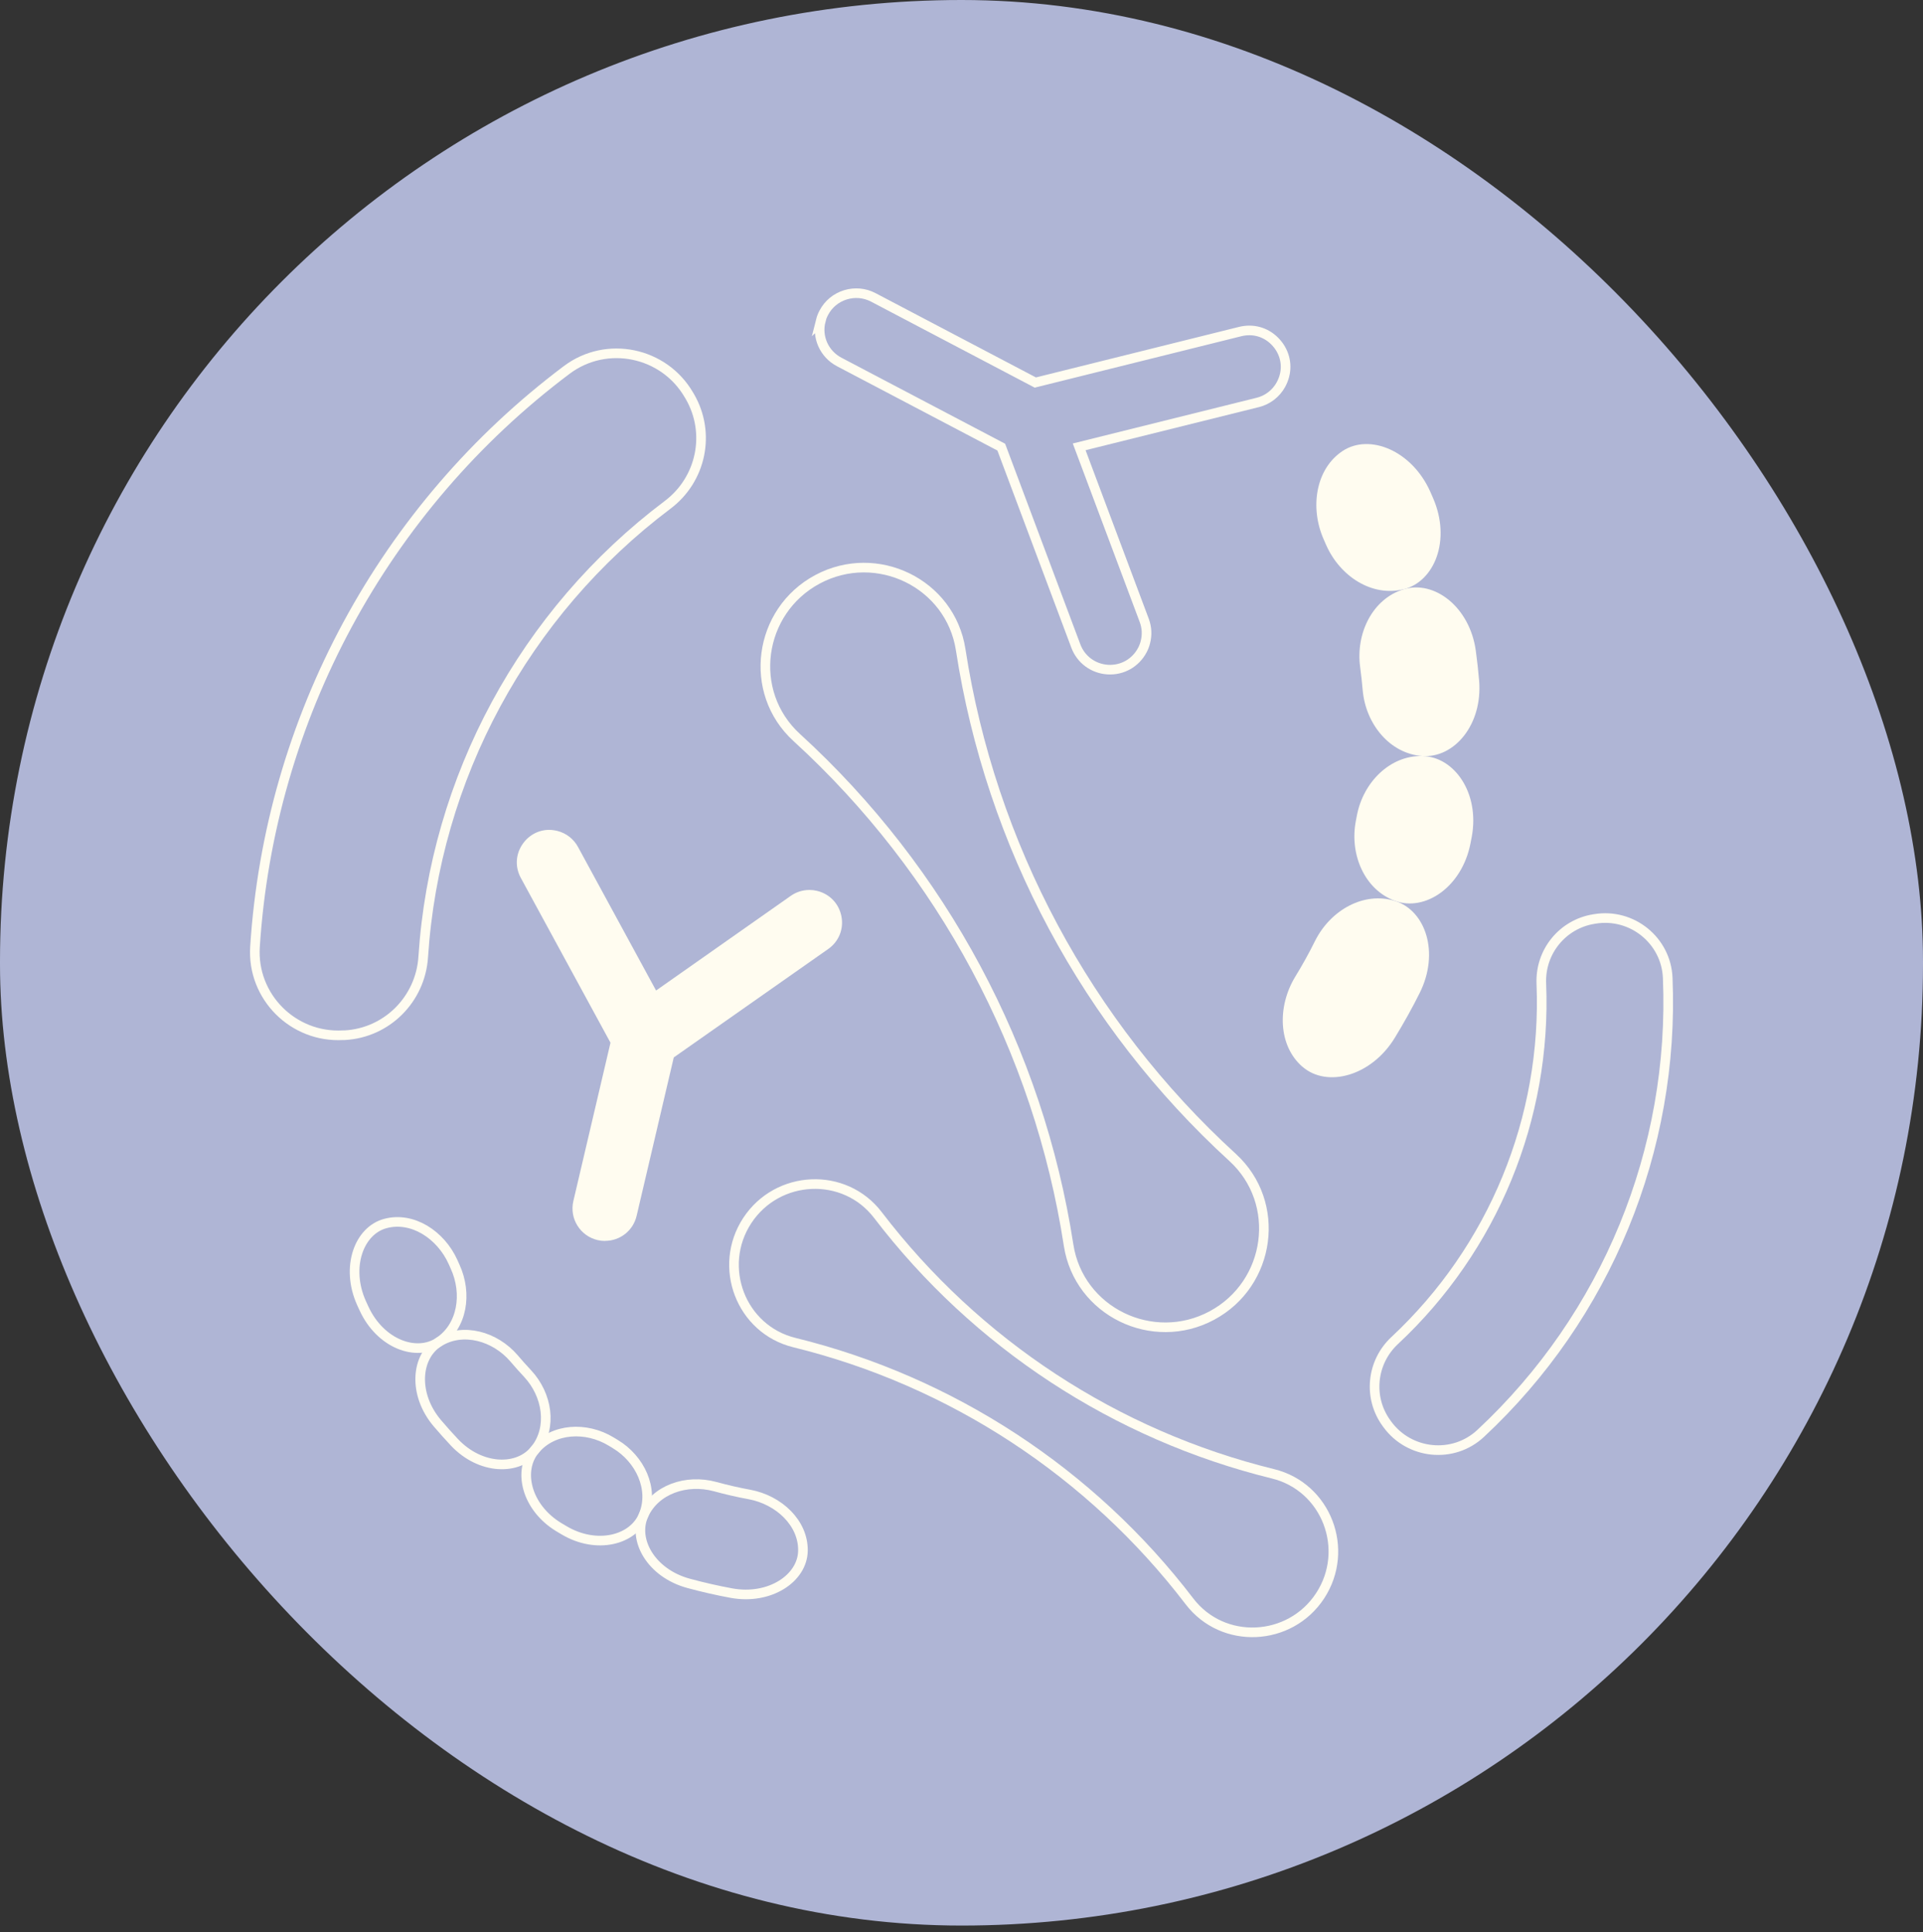 <?xml version="1.0" encoding="UTF-8"?> <svg xmlns="http://www.w3.org/2000/svg" width="200" height="201" viewBox="0 0 200 201" fill="none"><rect x="0" y="0" width="200" height="201" fill="#333333" stroke="none"/><rect width="200" height="200.29" rx="100" fill="#AFB5D5"></rect><g clip-path="url(#clip0_3496_3061)"><path d="M35.843 107.68H35.673C30.491 107.97 26.19 103.67 26.52 98.49C28.041 74.73 39.904 52.78 58.941 38.48C63.092 35.36 69.054 36.6 71.655 41.09L71.745 41.24C73.956 45.05 72.946 49.88 69.424 52.52C54.52 63.74 45.226 80.94 44.016 99.55C43.726 103.94 40.245 107.44 35.843 107.68Z" stroke="#FFFCF0" stroke-miterlimit="10"></path><path d="M144.21 148.05L144.29 148.16C146.591 151.3 151.142 151.76 153.993 149.1C167.078 136.91 174.19 119.59 173.45 101.72C173.29 97.83 169.739 94.95 165.887 95.58L165.757 95.6C162.496 96.13 160.165 99.01 160.305 102.31C160.876 116.31 155.294 129.88 145.05 139.44C142.639 141.69 142.259 145.38 144.21 148.05Z" stroke="#FFFCF0" stroke-miterlimit="10"></path><path d="M77.717 126.96C80.859 122.17 87.831 121.83 91.312 126.39C101.535 139.77 116.04 149.28 132.396 153.3C137.968 154.67 140.439 161.19 137.298 165.99C134.156 170.78 127.184 171.12 123.703 166.56C113.48 153.18 98.975 143.67 82.619 139.65C77.047 138.28 74.576 131.76 77.717 126.96Z" stroke="#FFFCF0" stroke-miterlimit="10"></path><path d="M126.034 136.84C119.872 140.14 112.209 136.43 111.139 129.52C108.008 109.22 98.024 90.57 82.859 76.71C77.697 71.99 78.858 63.56 85.02 60.26C91.182 56.96 98.845 60.67 99.915 67.58C103.046 87.88 113.029 106.53 128.194 120.39C133.356 125.11 132.196 133.54 126.034 136.84Z" stroke="#FFFCF0" stroke-miterlimit="10"></path><path d="M145.971 61.3C149.212 60.49 150.922 56.17 149.062 51.85C148.962 51.62 148.862 51.39 148.762 51.16C146.841 46.85 142.429 45.07 139.638 46.91C136.838 48.76 136.207 52.79 137.668 56.1C137.748 56.28 137.828 56.47 137.908 56.65C139.358 59.97 142.71 62.11 145.981 61.29L145.971 61.3Z" fill="#FFFCF0"></path><path d="M145.08 93.7C148.221 94.86 152.053 92.25 152.933 87.74C152.983 87.5 153.023 87.26 153.073 87.02C153.903 82.5 151.272 78.71 147.931 78.64C144.57 78.56 141.769 81.37 141.119 84.84C141.089 85.03 141.049 85.22 141.009 85.42C140.349 88.89 141.929 92.55 145.08 93.7Z" fill="#FFFCF0"></path><path d="M135.477 110.97C138.008 113.16 142.619 111.96 145.07 107.94C146.001 106.41 146.871 104.86 147.661 103.27C149.742 99.09 148.271 94.7 145.07 93.71C141.859 92.71 138.388 94.65 136.777 97.86C136.147 99.13 135.457 100.38 134.707 101.6C132.826 104.7 132.926 108.77 135.467 110.97H135.477Z" fill="#FFFCF0"></path><path d="M147.921 78.64C151.252 78.88 154.223 75.36 153.833 70.77C153.743 69.75 153.633 68.73 153.493 67.71C152.873 63.14 149.172 60.31 145.98 61.3C142.759 62.28 140.989 65.86 141.459 69.37C141.569 70.19 141.659 71 141.729 71.82C142.049 75.34 144.57 78.4 147.921 78.64Z" fill="#FFFCF0"></path><path d="M45.687 139.56C43.306 141.17 39.565 139.79 37.864 136.12C37.774 135.93 37.684 135.73 37.594 135.53C35.933 131.83 37.324 127.98 40.105 127.26C42.896 126.52 45.837 128.43 47.117 131.27C47.187 131.43 47.257 131.58 47.327 131.74C48.628 134.57 48.077 137.95 45.677 139.56H45.687Z" stroke="#FFFCF0" stroke-miterlimit="10"></path><path d="M66.954 157.55C65.893 160.22 62.032 161.19 58.641 159.16C58.461 159.05 58.281 158.94 58.101 158.84C54.73 156.78 53.809 152.93 55.68 150.75C57.56 148.55 60.962 148.37 63.553 149.94C63.693 150.03 63.843 150.11 63.983 150.2C66.584 151.76 68.024 154.87 66.954 157.55Z" stroke="#FFFCF0" stroke-miterlimit="10"></path><path d="M83.509 161.3C83.469 164.17 80.058 166.44 76.067 165.71C74.556 165.43 73.066 165.09 71.595 164.69C67.724 163.63 65.753 160.17 66.954 157.56C68.154 154.93 71.385 153.82 74.366 154.63C75.547 154.95 76.737 155.23 77.947 155.45C81.008 156.02 83.559 158.42 83.509 161.31V161.3Z" stroke="#FFFCF0" stroke-miterlimit="10"></path><path d="M55.68 150.74C53.929 153.01 49.968 152.9 47.257 150.02C46.657 149.38 46.067 148.72 45.496 148.05C42.925 145.03 43.226 141.05 45.697 139.56C48.167 138.06 51.478 138.98 53.459 141.29C53.919 141.83 54.389 142.36 54.87 142.87C56.94 145.09 57.461 148.46 55.69 150.74H55.68Z" stroke="#FFFCF0" stroke-miterlimit="10"></path><path d="M62.922 129.08C62.662 129.08 62.402 129.05 62.152 128.99C61.272 128.78 60.532 128.25 60.051 127.48C59.571 126.71 59.431 125.81 59.631 124.93L63.493 108.46L54.169 91.32C53.589 90.25 53.609 89.03 54.229 87.99C54.85 86.95 55.93 86.32 57.11 86.32C57.391 86.32 57.681 86.36 57.971 86.43C58.881 86.66 59.661 87.26 60.111 88.09L68.234 103.03L82.249 93.18C82.819 92.78 83.489 92.57 84.19 92.57C84.45 92.57 84.71 92.6 84.96 92.66C86.27 92.97 87.251 93.98 87.511 95.31C87.771 96.63 87.241 97.94 86.14 98.71L70.075 109.99L66.213 126.46C65.853 128 64.503 129.07 62.932 129.07L62.922 129.08Z" fill="#FFFCF0"></path><path d="M85.36 33.35C85.43 33.07 85.54 32.79 85.68 32.53C86.15 31.63 86.951 30.97 87.921 30.67C88.891 30.37 89.922 30.46 90.822 30.93L107.678 39.79L128.975 34.49C130.305 34.16 131.626 34.52 132.586 35.49C133.546 36.46 133.926 37.81 133.586 39.09C133.506 39.4 133.386 39.7 133.226 40C132.716 40.93 131.836 41.61 130.815 41.86L112.239 46.48L119.001 64.52C119.282 65.26 119.322 66.05 119.121 66.81C119.051 67.09 118.941 67.37 118.811 67.62C118.101 68.96 116.721 69.74 115.21 69.65C113.7 69.55 112.419 68.61 111.889 67.19L104.136 46.51L87.281 37.65C85.71 36.82 84.92 35.05 85.37 33.34L85.36 33.35Z" stroke="#FFFCF0" stroke-miterlimit="10"></path></g><defs><clipPath id="clip0_3496_3061"><rect width="148" height="140.29" fill="white" transform="translate(26 30)"></rect></clipPath></defs></svg> 